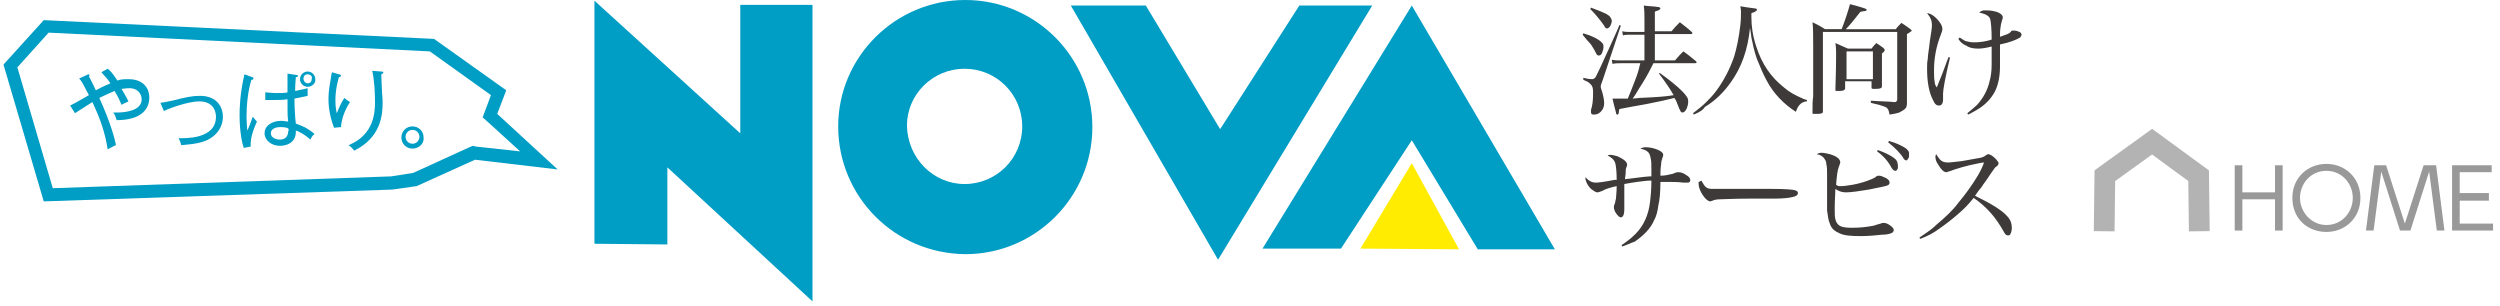 <?xml version="1.0" encoding="utf-8"?>
<!-- Generator: Adobe Illustrator 28.1.0, SVG Export Plug-In . SVG Version: 6.00 Build 0)  -->
<svg version="1.1" id="レイヤー_3" xmlns="http://www.w3.org/2000/svg" xmlns:xlink="http://www.w3.org/1999/xlink" x="0px"
	 y="0px" viewBox="0 0 360 44" style="enable-background:new 0 0 360 44;" xml:space="preserve">
<style type="text/css">
	.st0{fill:none;stroke:#B3B3B3;stroke-width:2.99;stroke-miterlimit:10;}
	.st1{fill:#999999;}
	.st2{fill:#009DC5;}
	.st3{fill:#FFEC00;}
	.st4{fill:#3D3A39;}
</style>
<g>
	<g>
		<polyline class="st0" points="303,33.3 303.1,25.3 309.9,20.4 316.6,25.3 316.7,33.3 		"/>
		<g>
			<path class="st1" d="M327.6,27.7v-3.9h1.1v9.4h-1.1v-4.5h-4.7v4.5h-1.1v-9.4h1.1v3.9H327.6z"/>
			<path class="st1" d="M335,23.6c2.7,0,4.9,2,4.9,4.9s-2.2,4.9-4.9,4.9c-2.7,0-4.9-1.9-4.9-4.9S332.4,23.6,335,23.6z M335,32.4
				c2.3,0,3.8-1.9,3.8-3.9s-1.5-3.9-3.8-3.9c-2.3,0-3.8,1.9-3.8,3.9S332.8,32.4,335,32.4z"/>
			<path class="st1" d="M343.6,23.8l2.7,8.4l2.7-8.4h1.8l1.2,9.4h-1.1l-1.1-8.5l-2.7,8.5h-1.5l-2.7-8.5l-1.1,8.5h-1.1l1.2-9.4
				C341.9,23.8,343.6,23.8,343.6,23.8z"/>
			<path class="st1" d="M358.4,27.9v1h-4.2v3.3h4.8v1h-5.9v-9.4h5.7v1h-4.6v3H358.4z"/>
		</g>
	</g>
</g>
<g>
	<g>
		<polygon class="st2" points="85.6,35.1 96.1,35.2 96.1,24.1 117,43.4 117,0.7 106.6,0.7 106.6,19.2 85.6,0.1 		"/>
		<path class="st2" d="M120.7,18.2C120.7,8.2,128.9,0,139,0c10.1,0,18.3,8.2,18.3,18.3c0,10.1-8.2,18.3-18.3,18.3
			C128.8,36.5,120.7,28.3,120.7,18.2z M138.9,26.5c4.6,0,8.3-3.7,8.3-8.3c0-4.6-3.7-8.3-8.3-8.3c-4.6,0-8.3,3.7-8.3,8.2
			C130.7,22.8,134.4,26.5,138.9,26.5z"/>
		<polygon class="st2" points="175.7,18.6 165,0.8 154.2,0.8 175.4,37.4 197.6,0.8 187.1,0.8 		"/>
		<polygon class="st2" points="203.3,0.8 181.8,35.8 193.1,35.8 203.3,20.2 212.8,35.9 223.9,35.9 		"/>
		<polygon class="st3" points="203.3,23.5 195.9,35.8 210.1,35.9 		"/>
	</g>
	<g>
		<path class="st4" d="M227.9,5l0.1-0.2c0.7,0.2,1.2,0.4,1.6,0.6c0.6,0.3,1,0.6,1.2,0.9c0.1,0.1,0.1,0.3,0.1,0.5
			c0,0.3-0.1,0.5-0.2,0.8c-0.1,0.3-0.3,0.4-0.5,0.4c-0.1,0-0.3-0.1-0.4-0.4c-0.1-0.2-0.3-0.6-0.7-1.2C228.7,6,228.3,5.5,227.9,5z
			 M228,11.5l0-0.3c0.7,0.2,1.2,0.2,1.3,0.2c0.1,0,0.3-0.1,0.4-0.2c0.2-0.3,0.4-0.8,0.8-1.6c0.3-0.7,0.7-1.5,1.1-2.4
			c0.7-1.6,1.3-2.8,1.6-3.6l0.2,0.1l-2.6,7.8c-0.2,0.5-0.3,0.8-0.3,1c0,0.1,0.1,0.4,0.2,0.7c0.2,0.7,0.3,1.2,0.3,1.7
			c0,0.5-0.2,0.9-0.5,1.2c-0.3,0.3-0.6,0.4-1,0.4c-0.3,0-0.4-0.1-0.4-0.4c0-0.2,0-0.4,0.1-0.6c0.2-0.8,0.2-1.6,0.2-2.3
			c0-0.5-0.1-0.9-0.4-1.1C228.9,11.9,228.5,11.7,228,11.5z M229,1.3l0.1-0.2c1.1,0.4,1.8,0.7,2.2,0.9c0.3,0.2,0.5,0.3,0.6,0.5
			s0.2,0.3,0.2,0.5c0,0.2-0.1,0.5-0.2,0.7c-0.1,0.2-0.3,0.4-0.5,0.4c-0.1,0-0.3-0.1-0.4-0.4C230.3,2.7,229.6,1.9,229,1.3z
			 M238.2,8.7h3c0.4-0.5,0.8-0.9,1.2-1.3c0.6,0.4,1.2,0.9,1.8,1.4c0.1,0.1,0.1,0.1,0.1,0.2c0,0.1-0.1,0.1-0.2,0.1h-6
			c-0.4,0.8-0.9,1.8-1.6,2.9c-0.6,0.9-1,1.7-1.4,2.2l1-0.1c2.3-0.1,3.9-0.2,4.9-0.4c-0.5-0.9-1.2-1.9-2.1-3.1l0.1-0.1
			c1.4,1,2.5,1.9,3.2,2.6c0.4,0.4,0.7,0.8,0.8,1c0.1,0.2,0.1,0.4,0.1,0.6c0,0.3-0.1,0.6-0.2,0.9c-0.2,0.4-0.4,0.6-0.6,0.6
			c-0.2,0-0.3-0.1-0.4-0.4c-0.1-0.1-0.2-0.5-0.5-1.2c-0.1-0.2-0.2-0.4-0.3-0.5l-0.4,0.1c-0.8,0.2-2.1,0.5-3.7,0.8
			c-1.6,0.3-2.9,0.5-3.8,0.7c-0.1,0.3-0.1,0.5-0.1,0.6c-0.1,0.2-0.1,0.2-0.2,0.2c-0.1,0-0.2-0.1-0.2-0.3c-0.2-0.8-0.4-1.5-0.5-2
			c0.3,0,0.6,0,0.8,0c0.3,0,0.7,0,1.1,0l0.3,0c0.2-0.5,0.6-1.4,1-2.5c0.4-1,0.6-1.7,0.7-2.2c0-0.1,0.1-0.2,0.1-0.4h-2.7
			c-0.5,0-0.9,0-1.3,0.1l-0.1-0.6c0.4,0.1,0.9,0.1,1.5,0.1h3.2V5h-2.1c-0.4,0-0.7,0-1,0.1l-0.1-0.6c0.4,0.1,0.7,0.1,1.1,0.1h2.1V2.8
			c0-0.7,0-1.3-0.1-2c0.7,0.1,1.4,0.1,2,0.2c0.2,0,0.4,0.1,0.4,0.2c0,0.1-0.1,0.2-0.3,0.3c0,0-0.1,0-0.3,0.1c-0.1,0-0.2,0.1-0.2,0.1
			v2.8h2.4c0.4-0.5,0.8-0.9,1.2-1.3c0.6,0.5,1.2,0.9,1.7,1.4c0.1,0.1,0.1,0.1,0.1,0.2c0,0.1-0.1,0.1-0.2,0.1h-5.2V8.7z"/>
		<path class="st4" d="M243.9,16.5l-0.1-0.2c0.8-0.6,1.4-1.1,1.9-1.6s1-1,1.5-1.7c1.1-1.5,1.9-3.1,2.5-4.8c0.4-1.3,0.7-2.8,0.9-4.5
			c0.1-0.8,0.1-1.4,0.1-1.9c0-0.2,0-0.5-0.1-0.9c0.6,0.1,1.2,0.2,2,0.3c0.3,0,0.4,0.1,0.4,0.2c0,0.1-0.1,0.2-0.3,0.3
			c0,0-0.2,0.1-0.5,0.2c0,0.3,0,0.4,0,0.6c0,1.3,0.2,2.7,0.7,4.2c0.8,2.5,2.1,4.4,4,5.9c0.8,0.7,1.6,1.1,2.5,1.5
			c0.2,0.1,0.4,0.2,0.8,0.3l0,0.2c-0.3,0-0.5,0.1-0.7,0.2c-0.2,0.1-0.5,0.4-0.7,0.8c0,0.1-0.1,0.2-0.2,0.5c-1.7-1.1-3.2-2.6-4.2-4.5
			c-0.5-0.9-0.9-1.9-1.4-3.1c-0.4-1.1-0.6-2.2-0.8-3.1c0-0.2-0.1-0.7-0.2-1.4c-0.3,3.1-1.2,5.7-2.8,7.9c-1,1.4-2.2,2.6-3.7,3.5
			C245.2,15.9,244.6,16.2,243.9,16.5z"/>
		<path class="st4" d="M265.8,4.2h7.2c0.2-0.3,0.5-0.6,0.8-0.9c0.5,0.3,0.9,0.6,1.3,0.9c0.1,0.1,0.2,0.2,0.2,0.2c0,0,0,0.1-0.1,0.1
			c0,0-0.2,0.2-0.6,0.4v6.5c0,0.3,0,1.3,0,2.9v0.6c0,0.3-0.1,0.6-0.2,0.7c-0.2,0.2-0.5,0.4-0.9,0.6c-0.3,0.1-0.7,0.2-1.4,0.3
			c-0.1-0.3-0.1-0.6-0.2-0.7c-0.1-0.2-0.2-0.3-0.4-0.4c-0.3-0.1-0.8-0.3-1.3-0.4c-0.1,0-0.4-0.1-0.8-0.2v-0.3
			c1.3,0.1,2.5,0.1,3.4,0.2c0.1,0,0.2,0,0.3-0.1c0-0.1,0.1-0.1,0.1-0.2V4.6h-10.7v8.6c0,0.5,0,1.4,0,2.8c0,0.1,0,0.2-0.1,0.3
			c-0.1,0-0.3,0.1-0.6,0.1c-0.3,0-0.5,0-0.6,0c-0.1,0-0.2,0-0.2-0.1c0,0,0-0.1,0-0.2c0-0.9,0-1.6,0.1-2.2c0-0.4,0-2.1,0-5.1v-2
			c0-1.6,0-2.8-0.1-3.6c0.6,0.3,1.2,0.6,1.8,1h2.4c0.5-1.3,0.9-2.5,1.2-3.6c0.8,0.2,1.5,0.4,2.1,0.6c0.2,0.1,0.3,0.1,0.3,0.2
			c0,0.1-0.1,0.2-0.3,0.2c0,0-0.2,0-0.6,0.1C267.1,2.7,266.4,3.6,265.8,4.2z M266.1,7h3.4c0.2-0.3,0.4-0.5,0.7-0.8
			c0.4,0.3,0.8,0.5,1.1,0.8c0.1,0.1,0.1,0.2,0.1,0.2c0,0.1-0.1,0.3-0.4,0.5v1.1c0,1.7,0,2.9,0,3.6c0,0.2-0.1,0.3-0.2,0.3
			c-0.2,0.1-0.5,0.1-1,0.1c-0.1,0-0.2,0-0.3-0.1c0,0,0-0.1,0-0.2v-0.8h-3.8v1c0,0.2-0.1,0.2-0.2,0.3c-0.2,0.1-0.5,0.1-1,0.1
			c-0.1,0-0.2,0-0.2-0.1c0,0,0-0.1,0-0.2c0-0.7,0.1-2.4,0.1-5c0-0.4,0-0.9-0.1-1.6C265,6.5,265.6,6.8,266.1,7z M265.9,7.4v4h3.8v-4
			H265.9z"/>
		<path class="st4" d="M280.6,8.2l0.2,0.1c-0.7,2.9-1,4.6-1,5.2c0,0,0,0.2,0,0.5c0,0.1,0,0.2,0,0.3c0,0.6-0.2,0.9-0.6,0.9
			c-0.3,0-0.6-0.2-0.8-0.7c-0.6-1.1-0.9-2.6-0.9-4.6c0-0.5,0-1,0.1-1.4c0-0.6,0.2-1.5,0.3-2.6c0.2-1.2,0.3-1.9,0.3-2.3
			c0-0.6-0.2-1.1-0.7-1.7c0.4,0,0.9,0.3,1.3,0.7c0.6,0.6,0.9,1.1,0.9,1.6c0,0.2-0.1,0.5-0.3,1c-0.6,1.6-0.9,3.2-0.9,4.9
			c0,0.7,0,1.3,0.1,1.7c0,0.3,0.1,0.5,0.3,0.8c0.1-0.3,0.4-1,0.8-2l0.7-1.9L280.6,8.2z M282,5.6l0.2-0.2c0.3,0.2,0.6,0.4,0.8,0.5
			c0.4,0.1,0.8,0.2,1.2,0.2c0.8,0,1.7-0.1,2.6-0.4c0-1.5-0.1-2.5-0.2-2.9c-0.1-0.5-0.7-0.8-1.6-1c0.1-0.1,0.2-0.1,0.3-0.2
			c0.1,0,0.2-0.1,0.3-0.1c0.1,0,0.3,0,0.6,0c0.5,0,0.9,0.1,1.3,0.2c0.6,0.2,0.9,0.5,0.9,0.8c0,0.1,0,0.2-0.1,0.4
			c-0.1,0.4-0.2,0.7-0.2,0.9c-0.1,0.5-0.1,1-0.1,1.5c0.5-0.2,0.9-0.3,1.1-0.4c0.2-0.1,0.4-0.2,0.5-0.4c0.1-0.1,0.2-0.1,0.4-0.1
			c0.3,0,0.6,0.1,0.8,0.2c0.2,0.1,0.3,0.2,0.3,0.4c0,0.1-0.1,0.3-0.2,0.4c-0.5,0.3-1.4,0.7-2.9,1c0,0.3,0,1.3,0,3.2
			c0,1.5-0.3,2.8-0.8,3.7c-0.5,0.9-1.3,1.8-2.5,2.5c-0.4,0.2-0.8,0.5-1.3,0.7l-0.1-0.2c0.6-0.5,1.1-0.9,1.4-1.2
			c0.9-1,1.5-2.1,1.8-3.4c0.2-0.7,0.3-1.5,0.3-2.4c0-0.6,0-1.3,0-2V6.7C286,6.9,285.4,7,284.9,7c-0.7,0-1.3-0.1-1.7-0.4
			C282.7,6.4,282.3,6.1,282,5.6z"/>
		<path class="st4" d="M233.6,35.5l-0.1-0.2c0.6-0.4,1.3-0.9,2-1.6c1.2-1.2,1.9-2.8,2.1-4.6c0.1-0.8,0.2-1.8,0.2-3.1
			c-0.6,0-1.3,0.1-2.1,0.2c-0.7,0.1-1.3,0.2-1.8,0.3c0,0.1,0,0.5,0,1.1l0,0.8l0,0.8c0,0.6,0,0.9,0,1c0,0.7-0.2,1.1-0.5,1.1
			c-0.2,0-0.4-0.2-0.7-0.6c-0.2-0.3-0.3-0.6-0.3-0.9c0-0.1,0-0.2,0.1-0.4c0.1-0.2,0.1-0.5,0.2-0.8c0-0.3,0.1-0.9,0.1-1.8
			c-0.9,0.2-1.6,0.4-2.1,0.7c-0.3,0.1-0.5,0.2-0.7,0.2c-0.2,0-0.5-0.2-0.9-0.5c-0.3-0.3-0.6-0.7-0.7-1.1c-0.1-0.2-0.1-0.3-0.1-0.4
			c0,0,0-0.1,0-0.2c0.5,0.6,1,0.8,1.5,0.8c0.3,0,1.2-0.1,2.7-0.4l0.3,0c0-1.2-0.1-2-0.2-2.4c-0.1-0.3-0.3-0.6-0.6-0.8
			c-0.1-0.1-0.3-0.2-0.5-0.3c0.1-0.1,0.3-0.1,0.4-0.1c0.3,0,0.6,0.1,1,0.2c0.9,0.4,1.4,0.8,1.4,1.2c0,0.1,0,0.2-0.1,0.4
			c-0.1,0.2-0.1,0.4-0.1,0.7c0,0.4-0.1,0.7-0.1,1c1.1-0.1,2.2-0.3,3.5-0.4l0.3,0c0-0.3,0-0.7,0-0.9c0-0.8,0-1.3-0.1-1.7
			c-0.1-0.5-0.2-0.8-0.5-1c-0.2-0.2-0.6-0.3-1-0.4c0.2-0.1,0.5-0.2,0.7-0.2c0.6,0,1.2,0.1,1.9,0.4c0.4,0.2,0.7,0.4,0.7,0.7
			c0,0.1,0,0.2-0.1,0.4c-0.1,0.3-0.2,0.6-0.2,1c-0.1,0.6-0.1,1.2-0.1,1.6c0.6,0,1.1-0.1,1.4-0.2c0.2,0,0.5-0.1,0.7-0.2
			c0.2-0.1,0.3-0.1,0.5-0.1c0.3,0,0.7,0.1,1.1,0.4c0.4,0.2,0.6,0.5,0.6,0.7c0,0.1,0,0.2-0.1,0.3c-0.1,0.1-0.2,0.1-0.3,0.1
			c-0.1,0-0.3,0-0.6,0c-0.8-0.1-1.4-0.1-2-0.1c-0.1,0-0.6,0-1.3,0c0,1.4-0.1,2.6-0.3,3.4c-0.1,0.8-0.3,1.6-0.6,2.1
			c-0.5,1.2-1.5,2.2-2.8,3.1C234.8,35,234.2,35.3,233.6,35.5z"/>
		<path class="st4" d="M245,26c0.2,0.4,0.4,0.7,0.6,0.9c0.2,0.2,0.5,0.3,0.9,0.3c0.2,0,0.6,0,1.2,0l1.8,0l2.3,0c1.9,0,3,0,3.3,0
			c2,0,3.1,0.1,3.4,0.2c0.3,0.1,0.4,0.2,0.4,0.4c0,0.3-0.3,0.5-0.9,0.6c-0.4,0.1-1.3,0.2-2.4,0.2c-0.5,0-1.7,0-3.6,0
			c-2.3,0-3.8,0.1-4.4,0.1c-0.4,0-0.8,0.1-1,0.2c-0.1,0-0.2,0.1-0.3,0.1c-0.3,0-0.7-0.3-1.1-0.9c-0.4-0.6-0.6-1.2-0.6-1.6
			c0-0.1,0-0.2,0-0.3C244.9,26.1,245,26,245,26z"/>
		<path class="st4" d="M261.6,22.2c0.2-0.1,0.4-0.2,0.7-0.2c0.4,0,0.7,0.1,1.2,0.2c1,0.3,1.5,0.7,1.5,1.2c0,0.1-0.1,0.3-0.2,0.6
			c-0.2,0.5-0.3,1.3-0.4,2.6c0.1,0.1,0.3,0.2,0.4,0.2c0.1,0,0.2,0,0.4,0c0.4,0,0.9-0.1,1.6-0.2c1.1-0.2,2-0.5,2.7-0.8
			c0.2-0.1,0.5-0.2,0.7-0.4c0.1-0.1,0.3-0.1,0.4-0.1c0.2,0,0.5,0.1,0.9,0.3c0.4,0.2,0.6,0.4,0.6,0.7c0,0.2-0.1,0.3-0.3,0.4
			c-0.2,0.1-1.2,0.3-2.7,0.6c-1.3,0.2-2.4,0.4-3.3,0.4c-0.6,0-1.1-0.2-1.5-0.5c-0.1,1.6-0.1,2.6-0.1,3c0,0.6,0,1,0.1,1.4
			c0.1,0.4,0.3,0.7,0.6,0.9c0.3,0.2,0.9,0.3,1.7,0.3c1.2,0,2.2-0.1,3.2-0.3c0.3-0.1,0.6-0.2,1-0.3c0.2-0.1,0.4-0.1,0.5-0.1
			c0.2,0,0.5,0.1,0.8,0.3c0.4,0.3,0.6,0.5,0.6,0.7c0,0.2-0.1,0.4-0.4,0.5c-0.3,0.1-0.7,0.2-1.3,0.2c-0.9,0.1-2,0.2-3.1,0.2
			c-1.4,0-2.4-0.1-3-0.4c-0.7-0.3-1.2-0.7-1.4-1.4c-0.2-0.4-0.3-1.1-0.4-1.9c0-0.4,0-1.2,0-2.5c0-0.2,0-0.5,0-0.8c0-0.8,0-1.4,0-1.8
			c0-0.7,0-1.2-0.1-1.5c0-0.3-0.1-0.6-0.2-0.7C262.6,22.6,262.2,22.3,261.6,22.2z M270.3,21.8l0.1-0.2c1.1,0.4,1.9,0.8,2.4,1.2
			c0.4,0.3,0.5,0.7,0.5,1.2c0,0.2,0,0.3-0.1,0.4c-0.1,0.2-0.2,0.2-0.3,0.2s-0.3-0.1-0.5-0.4C272,23.4,271.3,22.5,270.3,21.8z
			 M271.9,20.5l0.1-0.2c1.1,0.3,1.9,0.7,2.5,1.1c0.2,0.2,0.4,0.4,0.4,0.6c0,0.1,0,0.3,0,0.4c0,0.2,0,0.3-0.1,0.4
			c-0.1,0.2-0.2,0.3-0.3,0.3c-0.1,0-0.3-0.1-0.4-0.3C273.7,22.1,272.9,21.3,271.9,20.5z"/>
		<path class="st4" d="M276.5,34.4l-0.1-0.2c0.7-0.5,1.6-1,2.4-1.8c1.3-1.1,2.4-2.1,3.2-3.2c1.1-1.3,2-2.6,2.8-3.9
			c0.4-0.7,0.7-1.3,0.9-1.9c-0.4,0-1.1,0.2-2.1,0.4c-0.3,0.1-0.9,0.2-1.8,0.5c-0.4,0.1-0.8,0.3-1.2,0.4c-0.1,0-0.2,0.1-0.3,0.1
			c-0.4,0-0.8-0.4-1.2-1.1c-0.3-0.4-0.4-0.8-0.4-1.1c0-0.1,0-0.2,0.1-0.4c0.3,0.4,0.5,0.8,0.7,0.9c0.2,0.2,0.6,0.3,1,0.3
			c0.4,0,1-0.1,2-0.2c1.2-0.2,2.2-0.4,2.8-0.5c0.2-0.1,0.4-0.1,0.6-0.3c0.2-0.1,0.3-0.2,0.4-0.2c0.2,0,0.6,0.2,1,0.6
			c0.3,0.3,0.5,0.6,0.5,0.7c0,0.1-0.1,0.3-0.2,0.4c-0.2,0.1-0.4,0.3-0.5,0.5c-0.1,0.1-0.2,0.3-0.5,0.7c-0.5,0.8-1,1.4-1.3,1.9
			c-0.2,0.2-0.5,0.6-0.9,1.2c2.3,1.1,3.9,2.1,4.6,2.9c0.5,0.5,0.7,1.1,0.7,1.7c0,0.4-0.1,0.7-0.2,0.9c-0.1,0.2-0.2,0.2-0.4,0.2
			c-0.2,0-0.4-0.2-0.6-0.6c-0.5-0.9-1.1-1.8-1.8-2.6c-0.8-0.9-1.6-1.6-2.5-2.2c-0.7,0.9-1.4,1.6-2.1,2.2c-0.9,0.8-1.8,1.5-2.8,2.2
			C278.5,33.5,277.6,34,276.5,34.4z"/>
	</g>
	<g>
		<path class="st2" d="M71.6,16.4l1.3-3.4L62.5,5.6L6.3,2.9L0.5,9.3l5.8,19.7l50.2-1.7l3.5-0.5l8.4-3.8l11.9,1.4L71.6,16.4z
			 M68.1,21l-0.5,0.2l-8.1,3.7l-3.2,0.5L7.6,27.1L2.5,9.7l4.5-5l54.9,2.7l8.8,6.3l-1.2,3.2l0.9,0.8l4.5,4.1l-6.4-0.7L68.1,21z"/>
		<path class="st2" d="M16.8,17.3c-0.2-0.6-0.2-0.7-0.5-1.1c0.2,0,0.3,0,0.6,0c0.7,0,3.5-0.1,3.5-1.9c0-0.6-0.4-1.6-1.8-1.6
			c-0.5,0-0.9,0.1-1.1,0.1c0.5,0.8,0.8,1.4,1,1.8c-0.2,0.1-0.9,0.4-1,0.5c-0.2-0.5-0.4-1-1-2c-0.7,0.3-1.4,0.6-2.2,1
			c1.7,3.7,2.3,6.2,2.4,6.8c-0.3,0.1-0.6,0.3-1.2,0.6c-0.3-2.1-1-4.3-2.2-6.8c-1.3,0.8-2,1.3-2.5,1.6l-0.7-1.1
			c0.6-0.3,0.8-0.4,2.7-1.5c-0.9-1.7-0.9-1.8-1.4-2.4l1.1-0.5c0.1,0,0.1-0.1,0.2-0.1c0.1,0,0.2,0.1,0.2,0.1c0,0.1-0.1,0.2-0.1,0.2
			c0.2,0.3,0.9,1.8,1,2c0.2-0.1,1.1-0.6,2.1-1c-0.5-0.8-1-1.2-1.3-1.6l0.9-0.5c0.3,0.2,0.7,0.6,1.4,1.7c0.5-0.2,1.1-0.2,1.6-0.2
			c2.3,0,3,1.5,3,2.6C21.5,17.2,17.8,17.3,16.8,17.3"/>
		<path class="st2" d="M28.9,20.5c-0.7,0.2-1.6,0.3-2.8,0.4c-0.1-0.4-0.2-0.7-0.4-1c0.9,0,5.4,0.2,5.4-3.1c0-0.5-0.2-2.2-2.4-2.2
			c-1.7,0-4.6,1.1-5.1,1.4l-0.5-1.2c0.2,0,0.7-0.1,1.7-0.3c1.9-0.5,2.9-0.7,4-0.7c2.6,0,3.3,1.8,3.3,3C32.1,18.5,30.9,20,28.9,20.5"
			/>
		<path class="st2" d="M36.1,21.1l-1,0.2c-0.2-0.6-0.6-2.2-0.6-4.7c0-0.7,0-2.9,0.7-5.9l1.1,0.4c0.1,0,0.2,0.1,0.2,0.2
			c0,0.1-0.1,0.2-0.3,0.2c-0.5,1.6-0.7,3.6-0.7,5.3c0,0.9,0.1,1.6,0.1,2c0.2-0.3,0.7-1.7,0.8-2c0.3,0.4,0.4,0.5,0.6,0.7
			C36.7,18.2,36,19.7,36.1,21.1 M44.7,20.1c-0.9-0.8-1.7-1.2-2.1-1.3c0.1,2.1-1.9,2.2-2.3,2.2c-1.2,0-2.2-0.8-2.2-1.8
			c0-1.2,1.2-1.8,2.4-1.8c0.4,0,0.7,0.1,1,0.1c-0.1-0.8-0.1-1-0.1-3.2c-0.7,0.1-1.5,0.1-2.2,0.1c-0.4,0-0.7,0-1,0v-1.1
			c0.4,0,0.9,0.1,1.6,0.1c0.7,0,1.3,0,1.6-0.1c0-0.7,0-1.6,0-2.7l1.3,0.2c0.1,0,0.2,0,0.2,0.1c0,0.2-0.2,0.2-0.3,0.2
			c0,0.3-0.1,0.9-0.1,2c1-0.2,1.4-0.3,1.8-0.4l0,1.1c-0.5,0.1-1,0.2-1.9,0.4c0,1.1,0.1,2.9,0.2,3.6c0.6,0.2,1.7,0.6,2.7,1.5
			C45,19.5,44.9,19.7,44.7,20.1 M41.5,18.5c-0.1-0.1-0.5-0.2-1.1-0.2c-0.8,0-1.4,0.3-1.4,0.9c0,0.6,0.7,0.9,1.3,0.9
			c0.8,0,1.2-0.5,1.2-1.2C41.6,18.8,41.6,18.7,41.5,18.5 M44.3,12.5c-0.6,0-1.1-0.5-1.1-1.1s0.5-1.1,1.1-1.1c0.6,0,1.1,0.5,1.1,1.1
			C45.5,12,44.9,12.5,44.3,12.5 M44.3,10.7c-0.4,0-0.6,0.3-0.6,0.6c0,0.4,0.3,0.7,0.6,0.7c0.4,0,0.6-0.3,0.6-0.7
			C45,11,44.7,10.7,44.3,10.7"/>
		<path class="st2" d="M49.1,18.3l-1,0.1c-0.8-2.1-0.8-3.7-0.8-4.2c0-1.1,0.2-2.1,0.4-3.3c0-0.3,0.1-0.3,0.1-0.5l1,0.3
			c0.2,0,0.3,0.1,0.3,0.2c0,0.1-0.1,0.2-0.3,0.2c-0.1,0.4-0.5,1.7-0.5,3.3c0,1,0.1,1.5,0.2,1.9c0.6-1.5,0.9-1.9,1.1-2.2
			c0.3,0.3,0.5,0.4,0.8,0.6C49.8,15.6,49.2,16.9,49.1,18.3 M54.9,10.7c0,0.4,0.1,2,0.1,2.3c0,0.5,0.1,1.1,0.1,1.7c0,2-0.3,5.1-4.1,7
			c-0.3-0.4-0.4-0.5-0.8-0.8c3.7-1.5,3.8-4.8,3.8-6.2c0-1.4-0.1-3.2-0.4-4.5l1.3,0.1c0.2,0,0.3,0,0.3,0.2
			C55.1,10.6,55,10.7,54.9,10.7"/>
		<path class="st2" d="M59.4,21.4c-0.9,0-1.6-0.7-1.6-1.6c0-0.9,0.7-1.6,1.6-1.6c0.9,0,1.6,0.7,1.6,1.6
			C61.1,20.7,60.3,21.4,59.4,21.4 M59.4,18.7c-0.6,0-1,0.5-1,1c0,0.6,0.5,1,1,1c0.6,0,1-0.5,1-1C60.4,19.2,60,18.7,59.4,18.7"/>
	</g>
</g>
</svg>
